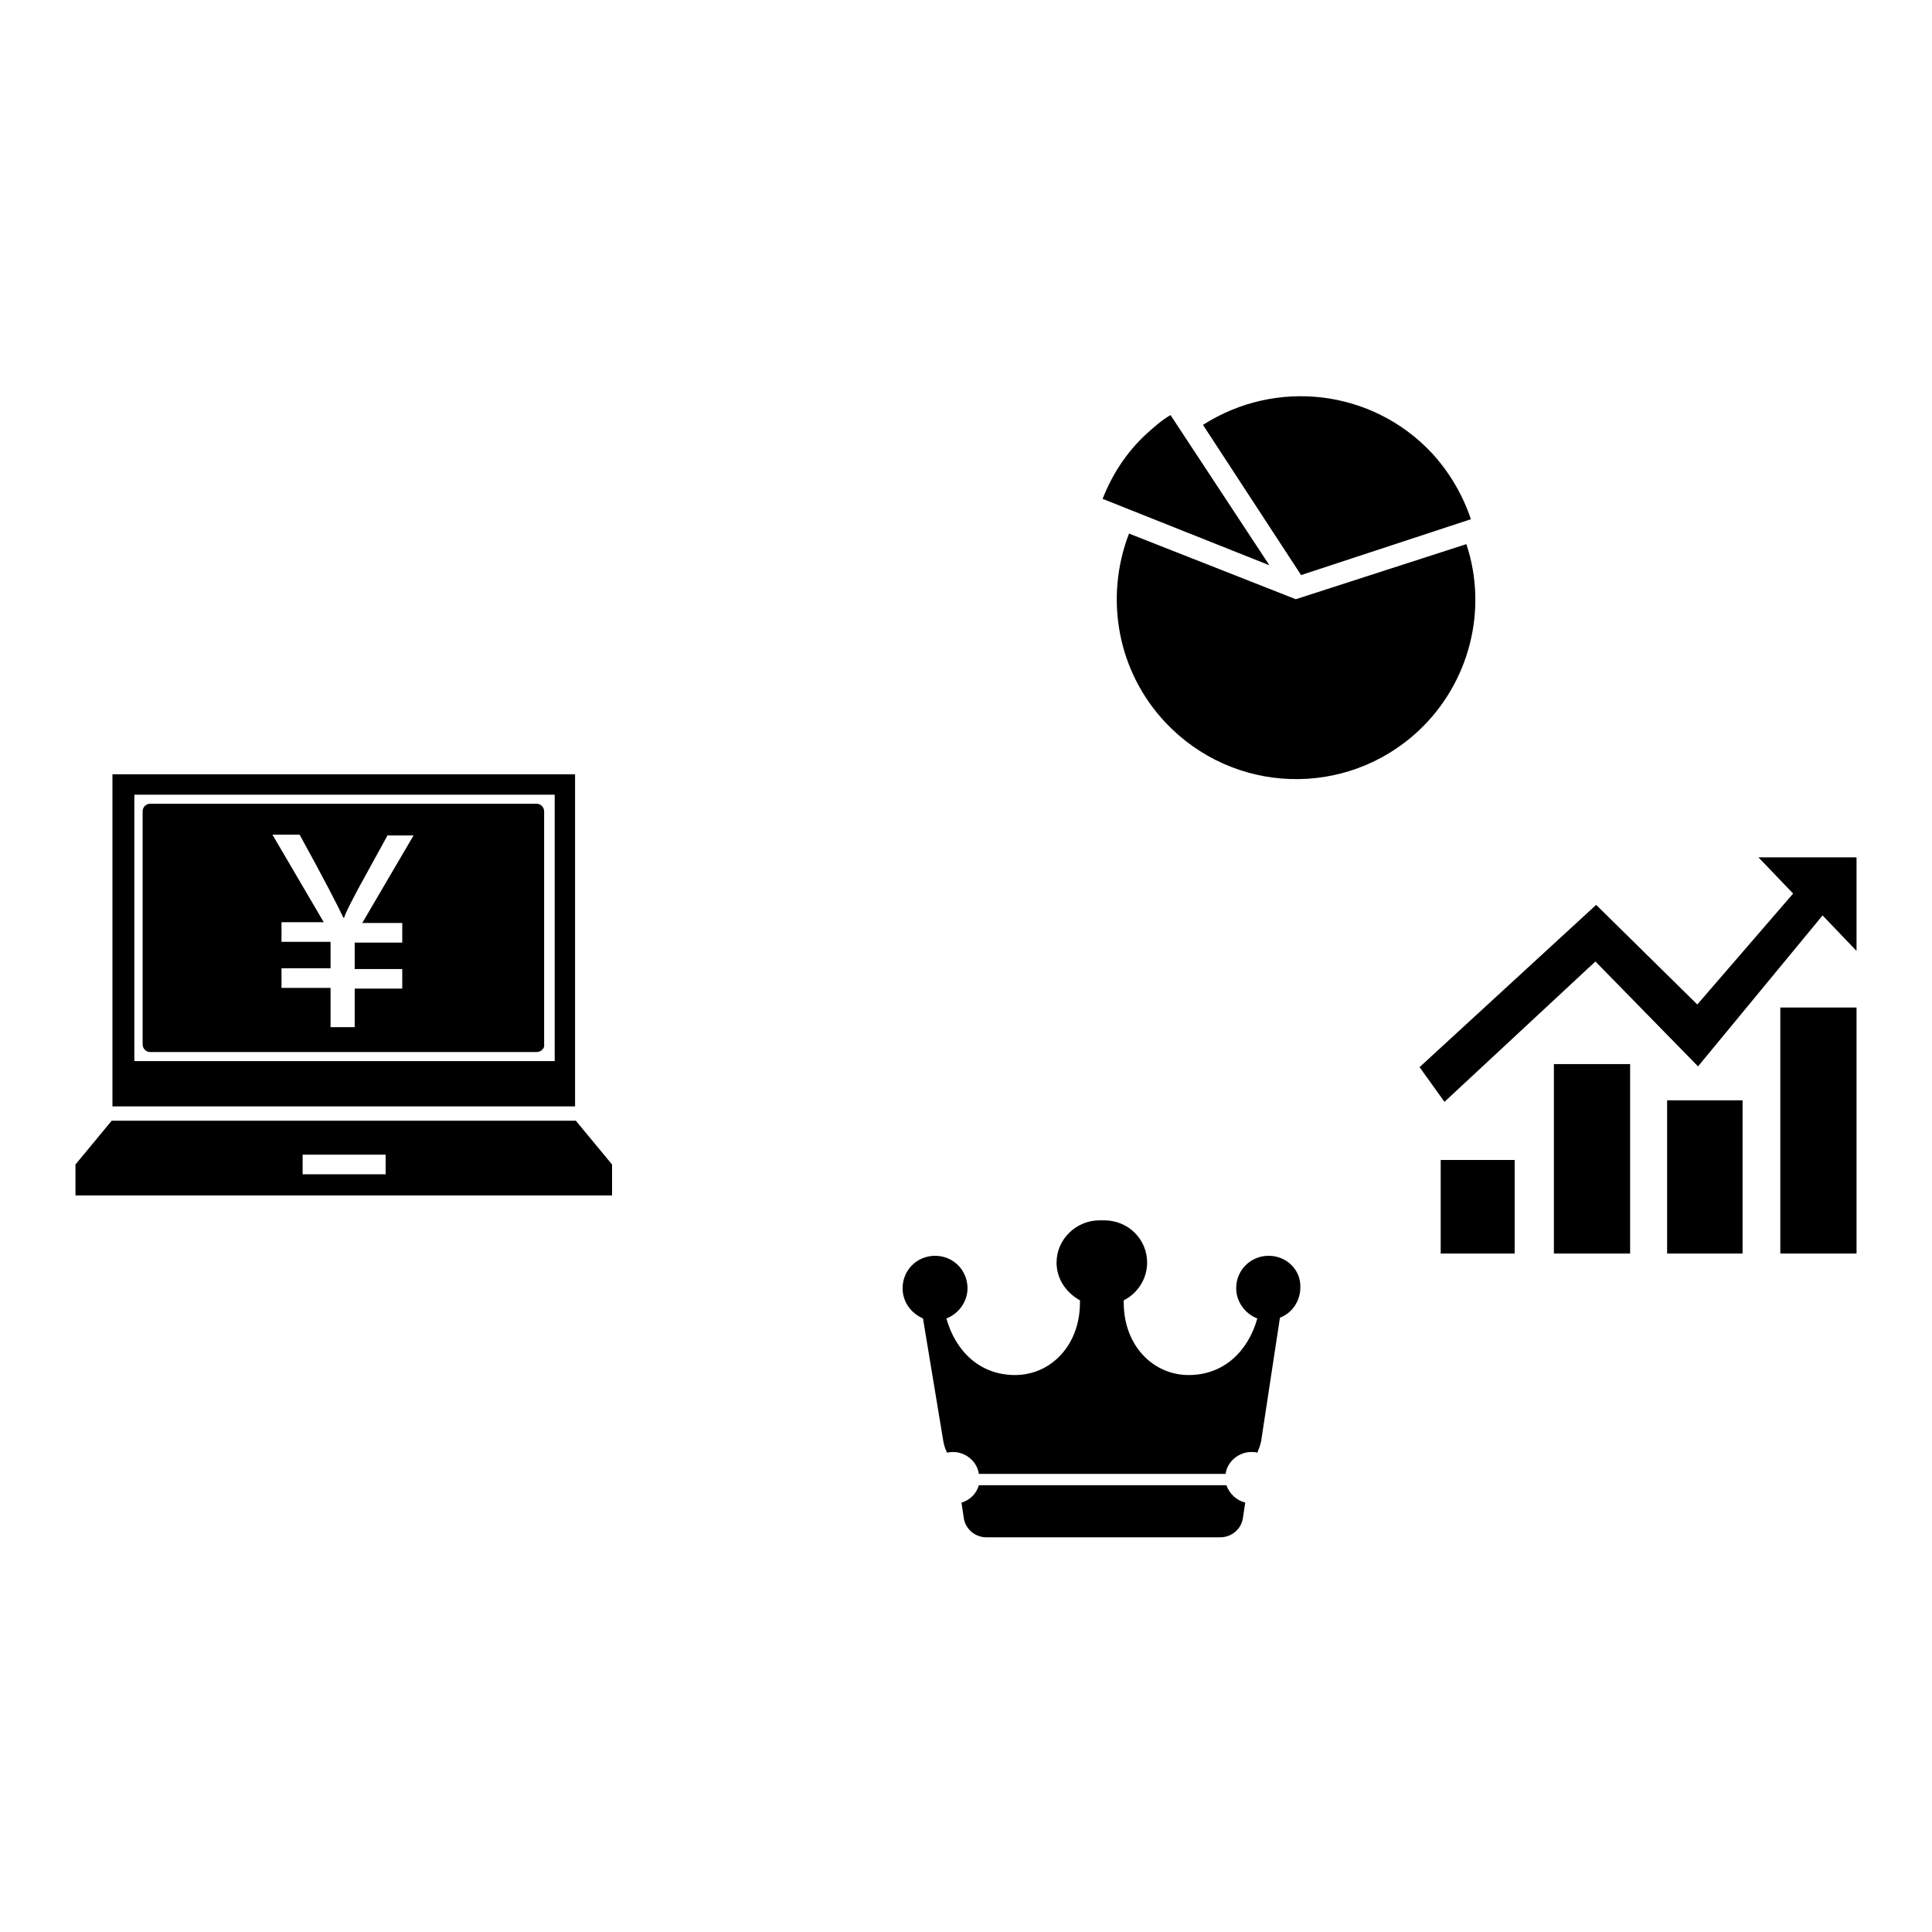 <?xml version="1.0" encoding="utf-8"?>
<!-- Svg Vector Icons : http://www.onlinewebfonts.com/icon -->
<!DOCTYPE svg PUBLIC "-//W3C//DTD SVG 1.1//EN" "http://www.w3.org/Graphics/SVG/1.1/DTD/svg11.dtd">
<svg version="1.1" xmlns="http://www.w3.org/2000/svg" xmlns:xlink="http://www.w3.org/1999/xlink" x="0px" y="0px" viewBox="0 0 256 256" enable-background="new 0 0 256 256" xml:space="preserve">
<g><g><path fill="#000000" d="M56,158.4H35H10v-4.1l4.8-5.8h30.7h0.1h30.7l4.8,5.8v4.1H56z M51.1,153h-11v2.6h11V153z M14.9,102.6h61.3v44H14.9V102.6z M17.8,140.6h55.7v-35.3H17.8V140.6z M71.1,139.4H19.9c-0.6,0-1-0.5-1-1v-30.9c0-0.6,0.5-1,1-1h51.2c0.6,0,1,0.5,1,1v30.9C72.2,138.9,71.7,139.4,71.1,139.4z M51.4,110.6l-3.9,7.1c-1,1.9-1.7,3.2-1.9,3.9h-0.1c-0.7-1.5-2.6-5.2-5.8-11h-3.6l6.8,11.6h-5.6v2.6h6.5v3.5h-6.5v2.6h6.5v5.2h3.2V131h6.3v-2.6h-6.3v-3.5h6.3v-2.6H48l6.8-11.6H51.4z"/><path fill="#000000" d="M168.1,166.4c-2.4,0-4.3,1.9-4.3,4.3c0,1.8,1.2,3.4,2.8,4c-1.2,4.3-4.4,7.5-9.1,7.5c-4.7,0-8.6-3.9-8.6-9.6v-0.3c1.8-0.9,3.1-2.8,3.1-5c0-3.1-2.5-5.6-5.7-5.6c-0.1,0-0.2,0-0.3,0c-0.1,0-0.2,0-0.3,0c-3.1,0-5.7,2.5-5.7,5.6c0,2.2,1.3,4,3.1,5v0.3c0,5.7-3.9,9.6-8.6,9.6c-4.7,0-7.9-3.2-9.1-7.5c1.6-0.6,2.8-2.2,2.8-4c0-2.4-1.9-4.3-4.3-4.3c-2.4,0-4.3,1.9-4.3,4.3c0,1.8,1.1,3.3,2.7,4L125,191c0.1,0.6,0.3,1.1,0.5,1.5c0.3-0.1,0.6-0.1,0.8-0.1c1.7,0,3.2,1.3,3.4,2.9c0.1,0,0.3,0,0.4,0h15.9H162c0.1,0,0.3,0,0.4,0c0.2-1.6,1.7-2.9,3.4-2.9c0.3,0,0.6,0,0.8,0.1c0.2-0.5,0.4-1,0.5-1.5l2.5-16.4c1.6-0.6,2.7-2.2,2.7-4C172.4,168.3,170.5,166.4,168.1,166.4L168.1,166.4z M162.5,196.8h-16.4h-16.4c-0.3,1.1-1.2,2-2.3,2.3l0.3,2c0.2,1.5,1.5,2.6,3,2.6h15.5h15.5c1.5,0,2.8-1.1,3-2.6l0.3-2C163.8,198.8,162.9,197.9,162.5,196.8L162.5,196.8z"/><path fill="#000000" d="M172.4,76.2l-13-19.9c9.7-6.2,22.4-4.7,30.3,3.7c2.3,2.5,4.1,5.5,5.2,8.8L172.4,76.2L172.4,76.2L172.4,76.2z M168.2,74.9l-22.1-8.8c1.3-3.3,3.2-6.2,5.8-8.6c1-0.9,2-1.8,3.2-2.5L168.2,74.9L168.2,74.9L168.2,74.9z M171.7,79.4l22.6-7.3c2.9,8.7,0.4,18.4-6.3,24.7c-9.6,9-24.6,8.5-33.6-1.1c-6.3-6.7-8.1-16.4-4.8-25L171.7,79.4L171.7,79.4L171.7,79.4z"/><path fill="#000000" d="M190.9,153.7h9.8v12.4h-9.8V153.7L190.9,153.7L190.9,153.7z M205.9,141H216v25.1h-10.1V141L205.9,141L205.9,141z M220.9,145.8h10v20.3h-10V145.8L220.9,145.8L220.9,145.8z M235.9,133.5H246v32.6h-10.1V133.5L235.9,133.5L235.9,133.5z M188.1,141.4l23.4-21.5l13.4,13.2l12.7-14.7l-4.6-4.8h13V126l-4.5-4.7l-16.5,20l-13.6-13.9l-20,18.6L188.1,141.4L188.1,141.4z"/></g></g>
</svg>